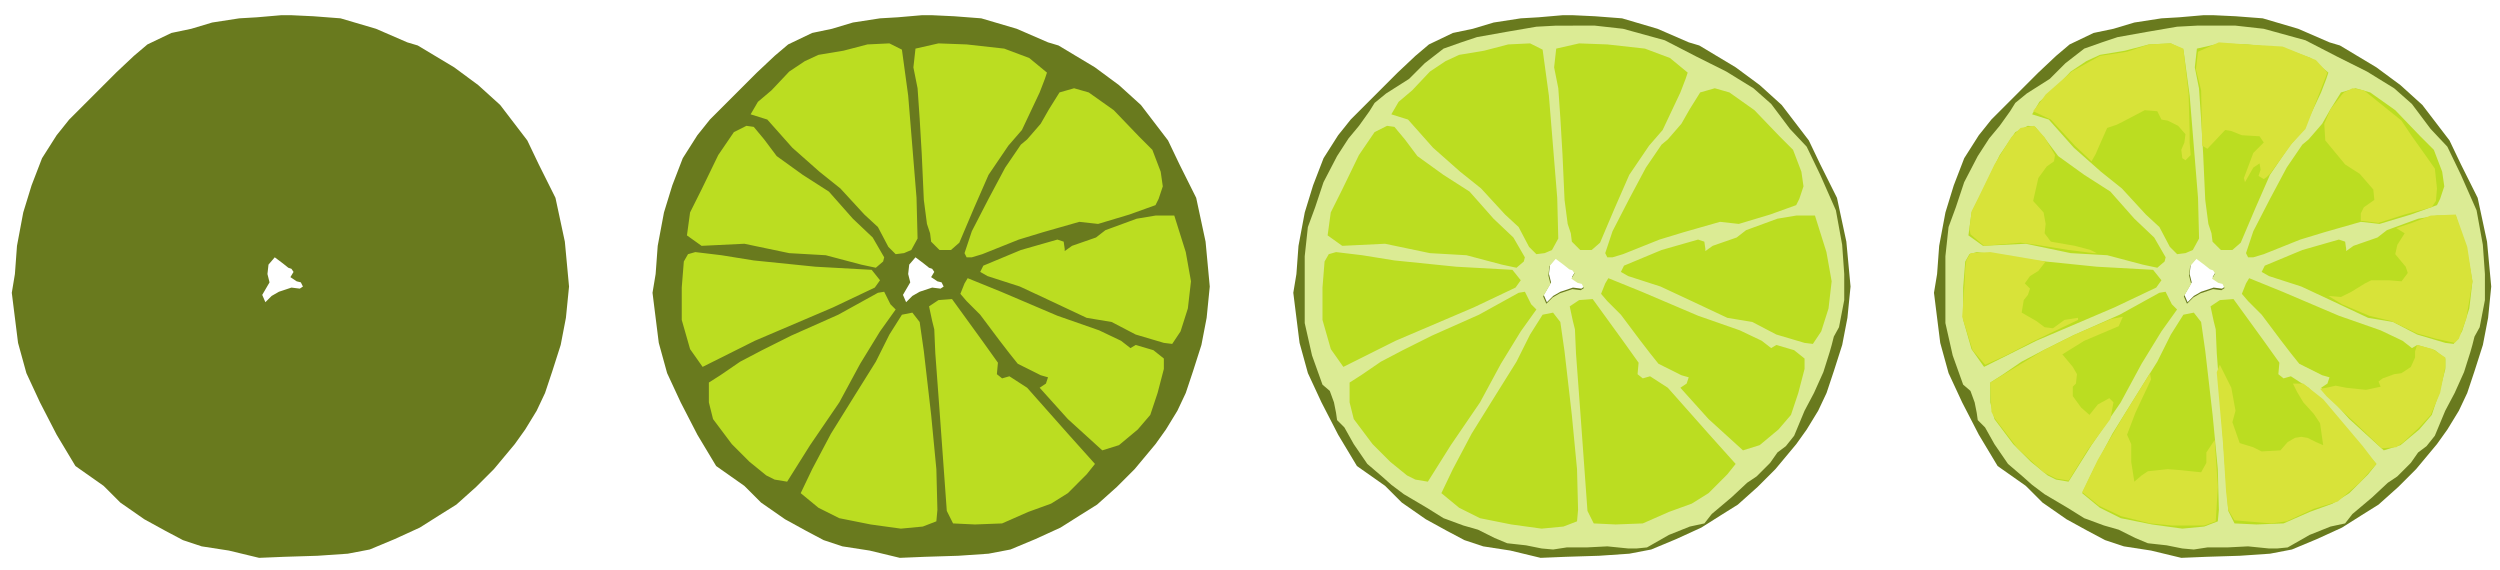 <svg xmlns="http://www.w3.org/2000/svg" viewBox="0 0 2257.4 514.37"><path fill="#fff" d="M0 0h2257.4v514.37H0z"/><path d="M253.75 13.741l-21.688 1.875-16 .938-24.5 3.78-18.844 5.657-17.906 3.75-21.688 10.375-12.25 10.375-16 15.062-20.75 20.75-21.656 21.656-7.531 9.437-3.781 4.688-13.188 20.75-9.438 24.5-7.531 24.5-5.656 30.156-1.875 25.438-2.813 16.938 1.875 15.094 3.781 30.156 7.532 27.312 12.25 26.375 15.063 29.219 16.969 28.28 25.438 17.907 15.062 15.062 21.688 15.094 18.844 10.344 16.03 8.5 16.939 5.625 24.5 3.781 27.344 6.594 22.594-.938 30.156-.937 27.344-1.875 19.78-3.781 22.626-9.438 22.594-10.344 17.906-11.312 15.094-9.437 17.875-16 16.03-16.031 18.845-22.594 9.437-13.22 10.344-16.937 7.563-16.031 6.593-19.781 7.532-23.562 4.718-24.5 2.813-28.25-3.781-40.531-8.47-39.562-15.061-30.156-10.375-21.688-24.5-32.031-19.781-17.906-21.687-16.031-32.97-19.781-9.437-2.813-28.25-12.25-32.03-9.437-24.5-1.875-19.813-.938h-9.406zm-5.656 218.59l7.531 5.656 4.719 3.781 2.812.938 1.906 2.812-2.843 4.72 5.656 3.78 3.781.938 1.875 3.781-2.812 1.875-7.563-.937-11.28 3.75-6.594 3.78-5.657 5.657-2.843-6.594 6.593-11.312-1.875-7.531.938-8.5 5.656-6.594zM832.3 13.741l-21.688 1.875-16 .938-24.5 3.78-18.844 5.657-17.906 3.75-21.688 10.375-12.25 10.375-16 15.062-20.75 20.75-21.656 21.656-7.531 9.437-3.781 4.688-13.188 20.75-9.438 24.5-7.531 24.5-5.656 30.156-1.875 25.438-2.813 16.938 1.875 15.094 3.781 30.156 7.532 27.312 12.25 26.375 15.063 29.219 16.969 28.28 25.438 17.907 15.062 15.062 21.688 15.094 18.844 10.344 16.03 8.5 16.939 5.625 24.5 3.781 27.344 6.594 22.594-.938 30.156-.937 27.344-1.875 19.78-3.781 22.626-9.438 22.594-10.344 17.906-11.312 15.094-9.437 17.875-16 16.03-16.031 18.845-22.594 9.437-13.22 10.344-16.937 7.563-16.031 6.593-19.781 7.532-23.562 4.718-24.5 2.813-28.25-3.781-40.531-8.47-39.562-15.061-30.156-10.375-21.688-24.5-32.031-19.781-17.906-21.687-16.031-32.97-19.781-9.437-2.813-28.25-12.25-32.03-9.437-24.5-1.875-19.813-.938h-9.406zm-5.656 218.59l7.531 5.656 4.719 3.781 2.812.938 1.906 2.812-2.843 4.72 5.656 3.78 3.781.938 1.875 3.781-2.812 1.875-7.563-.937-11.28 3.75-6.594 3.78-5.657 5.657-2.843-6.594 6.593-11.312-1.875-7.531.938-8.5 5.656-6.594z" fill="#697a1e"/><path d="M677.77 103.25l6.596-11.307 12.25-10.365 16.018-16.961 14.134-9.423 12.25-5.653 22.614-3.77 21.672-5.653 19.788-.942 11.307 5.653 5.654 41.46 7.538 92.342.942 36.748-5.654 10.365-6.595 2.827-7.539.942-6.595-6.596-9.423-17.903-12.25-11.307-21.672-23.557-18.845-15.076-24.5-21.672-22.613-25.44-15.076-4.712zM826.65 43.889l20.73-4.711 25.441.942 33.922 3.77 22.614 8.48 16.018 13.191-1.884 5.654-4.712 12.25-16.019 33.921-12.249 14.134-17.903 26.383-13.192 30.153-13.192 31.095-7.538 6.596h-10.365l-7.538-7.538-.942-7.538-2.827-8.48-2.827-21.673-1.885-41.46-1.884-32.037-1.885-27.326-3.769-18.845 1.885-16.96zM956.68 83.464l13.192-3.77 13.192 3.77 22.614 16.019 22.614 23.557 12.25 12.249 7.538 19.788 1.885 13.192-3.77 11.307-2.826 5.654-23.557 8.48-28.268 8.48-16.961-1.884-19.788 5.654-13.192 3.769-21.672 6.596-14.134 5.653-18.845 7.538-9.423 2.827h-4.711l-1.885-3.77 6.596-19.787 15.076-29.21 15.076-28.268 14.134-20.73 5.654-4.711 12.249-14.134 7.538-13.192 4.711-7.538 4.712-7.539zM887.9 239.88l33.922-14.134 32.979-9.423 5.654 1.885.942 6.596v1.884l6.596-4.711 21.672-7.538 8.48-6.596 28.268-10.365 16.961-2.827h16.961l10.365 32.98 4.712 26.382-2.827 24.5-6.596 20.73-7.538 11.306-7.538-.942-25.441-7.538-21.672-11.307-22.614-3.77-32.037-15.075-28.268-13.192-29.21-9.423-6.596-3.77 2.826-5.653zM867.17 265.32l3.77-9.423 2.826-4.711 30.152 12.249 50.882 21.672 37.69 13.192 19.789 9.423 8.48 6.596 4.712-2.827 16.019 4.711 9.422 7.538v9.423l-5.653 21.672-6.596 19.788-11.307 13.192-16.961 14.134-15.076 4.711-31.095-28.268-25.441-28.268 5.653-3.769 1.885-5.653-6.596-1.885-20.73-10.365-7.538-9.423-9.423-12.249-16.96-22.614-12.25-12.249-5.654-6.596zM838.9 276.63l8.48-5.654 12.25-.942 27.326 37.691 14.134 19.788-.942 10.365 4.711 3.77 6.596-1.885 16.02 10.365 36.747 41.46 24.5 27.326-7.539 9.422-16.96 16.961-15.077 9.423-20.73 7.538-23.557 10.365-24.499.942-19.788-.942-5.653-11.307-6.596-91.4-3.77-50.882-.942-21.672-1.884-7.538-2.827-13.192zM814.4 284.17l9.423-1.885 6.596 8.48 3.769 26.384 6.595 57.478 4.712 48.998.942 36.748-.942 10.365-12.25 4.711-19.788 1.885-27.326-3.77-28.268-5.653-18.845-9.423-16.02-13.192 10.366-21.672 16.96-32.037 21.673-34.864 18.845-30.153 12.249-24.499 11.307-17.903zM710.75 434.93l20.73-32.979 26.384-38.633 18.845-34.864 17.903-29.21 14.134-19.788-4.711-4.711-5.654-11.307-5.653.942-35.806 19.788-42.402 18.845-26.383 13.192-19.788 10.365-17.904 12.249-10.365 6.596v17.903l3.77 15.076 16.96 22.614 16.02 16.02 15.075 12.248 7.539 3.77 11.307 1.884zM634.43 331.28l47.113-23.557 70.67-30.153 37.691-17.903 4.711-6.596-7.538-9.423-50.882-2.826-55.594-5.654-29.21-4.711-23.557-2.827-6.596 1.884-3.769 6.596-1.884 23.557v29.21l7.538 26.383 11.307 16.02zM620.29 212.56l13.192 9.423 38.633-1.885 40.518 8.48 32.979 1.885 32.037 8.48 13.192 2.827 6.596-5.653.942-3.77-10.365-17.902-17.903-16.961-21.672-24.5-23.557-15.075-23.557-16.961-11.307-15.076-9.423-11.307-6.595-.943-11.307 5.654-14.134 20.73-15.076 31.095-10.365 20.73-2.827 20.73z" fill="#bbdd21"/><path d="M1410.9 13.741l-21.688 1.875-16 .938-24.5 3.78-18.844 5.657-17.906 3.75-21.688 10.375-12.25 10.375-16 15.062-20.75 20.75-21.656 21.656-7.531 9.437-3.781 4.688-13.188 20.75-9.438 24.5-7.531 24.5-5.656 30.156-1.875 25.438-2.813 16.938 1.875 15.094 3.781 30.156 7.532 27.312 12.25 26.375 15.063 29.219 16.969 28.28 25.438 17.907 15.062 15.062 21.688 15.094 18.844 10.344 16.03 8.5 16.939 5.625 24.5 3.781 27.344 6.594 22.594-.938 30.156-.937 27.344-1.875 19.78-3.781 22.626-9.438 22.594-10.344 17.906-11.312 15.094-9.437 17.875-16 16.03-16.031 18.845-22.594 9.437-13.22 10.344-16.937 7.563-16.031 6.593-19.781 7.532-23.562 4.718-24.5 2.813-28.25-3.781-40.531-8.47-39.562-15.061-30.156-10.375-21.688-24.5-32.031-19.781-17.906-21.687-16.031-32.97-19.781-9.437-2.813-28.25-12.25-32.03-9.437-24.5-1.875-19.813-.938h-9.406zm-5.656 218.59l7.531 5.656 4.719 3.781 2.812.938 1.906 2.812-2.843 4.72 5.656 3.78 3.781.938 1.875 3.781-2.812 1.875-7.563-.937-11.28 3.75-6.594 3.78-5.657 5.657-2.843-6.594 6.593-11.312-1.875-7.531.938-8.5 5.656-6.594z" fill="#697a1e"/><path d="M1405.2 23.148l-17.906.969-27.312 4.687-26.406 4.72-14.125 4.718-16 5.656-16.969 13.188-14.125 14.125-20.75 13.188-10.375 8.5-4.687 7.531-9.438 13.188-9.406 11.312-10.375 16-12.25 23.562-7.531 22.625-6.594 17.906-2.844 26.375v60.312l6.594 29.22 9.437 26.374 6.594 5.657 3.781 10.344 1.875 9.437.938 6.594 6.594 6.594 8.468 15.094 12.25 17.875 13.22 11.312 8.468 7.53 11.313 8.5 20.719 12.25 15.094 9.407 17.875 6.594 13.219 3.781 15.062 7.531 11.312 4.72 8.469.937 8.5.937 14.125 2.844 10.375.937 12.25-1.875h17.875l18.875-.968 18.844 1.906h7.531l9.406-.938 19.812-11.312 18.844-7.53 13.188-2.845 6.594-8.469 17.906-15.094 14.125-13.187 8.469-5.657 12.25-12.25 6.593-9.406 7.563-5.656 7.531-9.438 9.406-22.594 8.5-16.03 8.47-18.845 5.655-17.906 1.875-6.593 1.907-7.532 4.687-8.5 4.719-24.5v-23.53l-1.875-26.407-5.656-31.094-14.125-32.03-12.25-25.439-15.094-16.03-16.97-22.595-16-14.125-24.5-15.094-26.374-13.188-29.22-15.062-37.686-10.375-25.438-2.843H1405.2zm-.469 210.59l7.532 5.656 4.718 3.781 2.813.938 1.906 2.844-2.844 4.687 5.657 3.781 3.78.938 1.876 3.781-2.813 1.875-7.562-.937-11.281 3.75-6.594 3.78-5.656 5.657-2.844-6.594 6.594-11.312-1.875-7.531.937-8.469 5.657-6.625z" fill="#dbeb94"/><path d="M1256.3 103.25l6.596-11.307 12.25-10.365 16.018-16.961 14.134-9.423 12.25-5.653 22.614-3.77 21.672-5.653 19.788-.942 11.307 5.653 5.654 41.46 7.538 92.342.942 36.748-5.654 10.365-6.596 2.827-7.538.942-6.596-6.596-9.422-17.903-12.25-11.307-21.672-23.557-18.845-15.076-24.5-21.672-22.613-25.44-15.076-4.712zM1405.2 43.889l20.73-4.711 25.441.942 33.922 3.77 22.614 8.48 16.018 13.191-1.884 5.654-4.712 12.25-16.019 33.921-12.249 14.134-17.903 26.383-13.192 30.153-13.192 31.095-7.538 6.596h-10.365l-7.538-7.538-.942-7.538-2.827-8.48-2.827-21.673-1.884-41.46-1.885-32.037-1.885-27.326-3.769-18.845 1.885-16.96zM1535.2 83.464l13.192-3.77 13.192 3.77 22.614 16.019 22.614 23.557 12.25 12.249 7.538 19.788 1.885 13.192-3.77 11.307-2.826 5.654-23.557 8.48-28.268 8.48-16.961-1.884-19.788 5.654-13.192 3.769-21.672 6.596-14.134 5.653-18.845 7.538-9.423 2.827h-4.711l-1.885-3.77 6.596-19.787 15.076-29.21 15.076-28.268 14.134-20.73 5.654-4.711 12.249-14.134 7.538-13.192 4.711-7.538 4.712-7.539zM1466.4 239.88l33.922-14.134 32.979-9.423 5.654 1.885.942 6.596v1.884l6.596-4.711 21.672-7.538 8.48-6.596 28.268-10.365 16.961-2.827h16.961l10.365 32.98 4.712 26.382-2.827 24.5-6.596 20.73-7.538 11.306-7.538-.942-25.441-7.538-21.672-11.307-22.614-3.77-32.037-15.075-28.268-13.192-29.21-9.423-6.596-3.77 2.826-5.653zM1445.7 265.32l3.77-9.423 2.826-4.711 30.152 12.249 50.882 21.672 37.69 13.192 19.789 9.423 8.48 6.596 4.712-2.827 16.019 4.711 9.422 7.538v9.423l-5.653 21.672-6.596 19.788-11.307 13.192-16.961 14.134-15.076 4.711-31.095-28.268-25.441-28.268 5.653-3.769 1.885-5.653-6.596-1.885-20.73-10.365-7.538-9.423-9.423-12.249-16.96-22.614-12.25-12.249-5.654-6.596zM1417.4 276.63l8.48-5.654 12.25-.942 27.326 37.691 14.134 19.788-.942 10.365 4.712 3.77 6.595-1.885 16.02 10.365 36.747 41.46 24.5 27.326-7.539 9.422-16.96 16.961-15.077 9.423-20.73 7.538-23.557 10.365-24.499.942-19.788-.942-5.653-11.307-6.596-91.4-3.77-50.882-.942-21.672-1.884-7.538-2.827-13.192zM1392.9 284.17l9.423-1.885 6.596 8.48 3.769 26.384 6.596 57.478 4.71 48.998.943 36.748-.942 10.365-12.25 4.711-19.788 1.885-27.326-3.77-28.268-5.653-18.845-9.423-16.02-13.192 10.366-21.672 16.96-32.037 21.673-34.864 18.845-30.153 12.249-24.499 11.307-17.903zM1289.3 434.93l20.73-32.979 26.384-38.633 18.845-34.864 17.903-29.21 14.134-19.788-4.711-4.711-5.654-11.307-5.654.942-35.806 19.788-42.402 18.845-26.383 13.192-19.788 10.365-17.903 12.249-10.365 6.596v17.903l3.77 15.076 16.96 22.614 16.02 16.02 15.075 12.248 7.539 3.77 11.307 1.884zM1213 331.28l47.113-23.557 70.67-30.153 37.691-17.903 4.711-6.596-7.538-9.423-50.882-2.826-55.594-5.654-29.21-4.711-23.557-2.827-6.596 1.884-3.769 6.596-1.884 23.557v29.21l7.538 26.383L1213 331.28zM1198.8 212.56l13.192 9.423 38.633-1.885 40.518 8.48 32.979 1.885 32.037 8.48 13.192 2.827 6.596-5.653.942-3.77-10.365-17.902-17.903-16.961-21.672-24.5-23.557-15.075-23.557-16.961-11.307-15.076-9.423-11.307-6.595-.943-11.307 5.654-14.134 20.73-15.076 31.095-10.365 20.73-2.827 20.73z" fill="#bbdd21"/><path d="M1989.409 13.742l-21.688 1.875-16 .938-24.5 3.78-18.844 5.657-17.906 3.75-21.688 10.375-12.25 10.375-16 15.062-20.75 20.75-21.656 21.656-7.531 9.437-3.781 4.688-13.188 20.75-9.438 24.5-7.531 24.5-5.656 30.156-1.875 25.438-2.813 16.938 1.875 15.094 3.781 30.156 7.532 27.312 12.25 26.375 15.063 29.219 16.969 28.28 25.438 17.907 15.062 15.062 21.688 15.094 18.844 10.344 16.03 8.5 16.939 5.625 24.5 3.781 27.344 6.594 22.594-.938 30.156-.937 27.344-1.875 19.78-3.781 22.626-9.438 22.594-10.344 17.906-11.312 15.094-9.437 17.875-16 16.03-16.031 18.845-22.594 9.437-13.22 10.344-16.937 7.563-16.031 6.593-19.781 7.532-23.562 4.718-24.5 2.813-28.25-3.781-40.531-8.47-39.562-15.061-30.156-10.375-21.688-24.5-32.031-19.781-17.906-21.687-16.031-32.97-19.781-9.437-2.813-28.25-12.25-32.03-9.437-24.5-1.875-19.813-.938h-9.406zm-5.656 218.59l7.531 5.656 4.719 3.781 2.812.938 1.906 2.812-2.843 4.72 5.656 3.78 3.781.938 1.875 3.781-2.812 1.875-7.563-.937-11.28 3.75-6.594 3.78-5.657 5.657-2.843-6.594 6.593-11.312-1.875-7.531.938-8.5 5.656-6.594z" fill="#697a1e"/><path d="M1983.709 23.148l-17.906.969-27.312 4.687-26.406 4.72-14.125 4.718-16 5.656-16.969 13.188-14.125 14.125-20.75 13.188-10.375 8.5-4.687 7.531-9.438 13.188-9.406 11.312-10.375 16-12.25 23.562-7.531 22.625-6.594 17.906-2.844 26.375v60.312l6.594 29.22 9.437 26.374 6.594 5.656 3.781 10.344 1.875 9.438.938 6.594 6.594 6.594 8.468 15.094 12.25 17.875 13.22 11.312 8.468 7.53 11.313 8.5 20.719 12.25 15.094 9.407 17.875 6.594 13.219 3.781 15.062 7.531 11.312 4.719 8.469.937 8.5.938 14.125 2.844 10.375.937 12.25-1.875h17.875l18.875-.968 18.844 1.906h7.531l9.406-.938 19.812-11.312 18.844-7.531 13.188-2.844 6.594-8.469 17.906-15.094 14.125-13.188 8.469-5.656 12.25-12.25 6.593-9.406 7.563-5.656 7.531-9.438 9.406-22.594 8.5-16.03 8.47-18.845 5.655-17.906 1.875-6.593 1.907-7.532 4.687-8.5 4.719-24.5v-23.53l-1.875-26.407-5.656-31.094-14.125-32.03-12.25-25.439-15.094-16.03-16.97-22.595-16-14.125-24.5-15.094-26.374-13.188-29.22-15.062-37.686-10.375-25.438-2.843h-34.875zm-.469 210.59l7.532 5.656 4.718 3.781 2.813.938 1.906 2.844-2.844 4.687 5.657 3.781 3.78.938 1.876 3.781-2.813 1.875-7.562-.937-11.281 3.75-6.594 3.78-5.656 5.657-2.844-6.594 6.594-11.312-1.875-7.531.937-8.469 5.657-6.625z" fill="#dbeb94"/><path d="M1834.909 103.251l6.596-11.307 12.25-10.365 16.018-16.961 14.134-9.423 12.25-5.653 22.614-3.77 21.672-5.653 19.788-.942 11.307 5.653 5.654 41.46 7.538 92.342.942 36.748-5.654 10.365-6.595 2.827-7.539.942-6.595-6.596-9.423-17.903-12.25-11.307-21.672-23.557-18.845-15.076-24.5-21.672-22.613-25.44-15.076-4.712zM1983.709 43.889l20.73-4.711 25.441.942 33.922 3.77 22.614 8.48 16.018 13.191-1.885 5.654-4.71 12.25-16.02 33.921-12.249 14.134-17.903 26.383-13.192 30.153-13.192 31.095-7.538 6.596h-10.365l-7.538-7.538-.942-7.538-2.827-8.48-2.827-21.673-1.884-41.46-1.885-32.037-1.885-27.326-3.769-18.845 1.885-16.96zM2113.809 83.461l13.192-3.77 13.192 3.77 22.614 16.019 22.614 23.557 12.25 12.249 7.538 19.788 1.885 13.192-3.77 11.307-2.826 5.654-23.557 8.48-28.268 8.48-16.961-1.884-19.788 5.654-13.192 3.769-21.672 6.596-14.134 5.653-18.845 7.538-9.423 2.827h-4.711l-1.885-3.77 6.596-19.787 15.076-29.21 15.076-28.268 14.134-20.73 5.654-4.711 12.249-14.134 7.538-13.192 4.711-7.538 4.712-7.539zM2045.009 239.881l33.922-14.134 32.979-9.423 5.654 1.885.942 6.596v1.884l6.596-4.711 21.672-7.538 8.48-6.596 28.268-10.365 16.961-2.827h16.961l10.365 32.98 4.711 26.382-2.826 24.5-6.596 20.73-7.538 11.306-7.539-.942-25.44-7.538-21.673-11.307-22.614-3.77-32.037-15.075-28.268-13.192-29.21-9.423-6.595-3.77 2.826-5.653zM2024.309 265.321l3.77-9.423 2.826-4.711 30.152 12.249 50.882 21.672 37.69 13.192 19.789 9.423 8.48 6.596 4.712-2.827 16.019 4.711 9.422 7.538v9.423l-5.653 21.672-6.596 19.788-11.307 13.192-16.961 14.134-15.076 4.711-31.095-28.268-25.441-28.268 5.653-3.769 1.885-5.653-6.596-1.885-20.73-10.365-7.538-9.423-9.423-12.249-16.96-22.614-12.25-12.249-5.654-6.596zM1996.009 276.631l8.48-5.654 12.25-.942 27.326 37.691 14.134 19.788-.942 10.365 4.711 3.77 6.596-1.885 16.02 10.365 36.747 41.46 24.5 27.326-7.539 9.422-16.96 16.961-15.077 9.423-20.73 7.538-23.557 10.365-24.499.942-19.788-.942-5.653-11.307-6.596-91.4-3.77-50.882-.942-21.672-1.884-7.538-2.827-13.192zM1971.509 284.171l9.423-1.885 6.596 8.48 3.769 26.384 6.596 57.478 4.71 48.998.943 36.748-.942 10.365-12.25 4.711-19.788 1.885-27.326-3.77-28.268-5.653-18.845-9.423-16.02-13.192 10.366-21.672 16.96-32.037 21.673-34.864 18.845-30.153 12.249-24.499 11.307-17.903zM1867.809 434.931l20.73-32.979 26.384-38.633 18.845-34.864 17.903-29.21 14.134-19.788-4.711-4.711-5.654-11.307-5.654.942-35.806 19.788-42.402 18.845-26.383 13.192-19.788 10.365-17.903 12.249-10.365 6.596v17.903l3.77 15.076 16.96 22.614 16.02 16.02 15.075 12.248 7.539 3.77 11.307 1.884zM1791.509 331.281l47.113-23.557 70.67-30.153 37.691-17.903 4.711-6.596-7.538-9.423-50.882-2.826-55.594-5.654-29.21-4.711-23.557-2.827-6.596 1.884-3.769 6.596-1.884 23.557v29.21l7.538 26.383 11.307 16.02zM1777.409 212.551l13.192 9.423 38.633-1.885 40.518 8.48 32.979 1.885 32.037 8.48 13.192 2.827 6.596-5.653.942-3.77-10.365-17.902-17.903-16.961-21.672-24.5-23.557-15.075-23.557-16.961-11.307-15.076-9.423-11.307-6.595-.943-11.307 5.654-14.134 20.73-15.076 31.095-10.365 20.73-2.827 20.73z" fill="#bbdd21"/><path d="M2098.709 111.731l.942 15.076 17.903 21.672 13.192 8.48 12.25 14.134.941 9.423-9.422 6.596-2.827 5.654v6.596l16.019 1.884 23.557-7.538 24.499-6.596 3.769-5.654.942-11.307-1.884-17.903-11.307-16.019-9.423-13.192-9.423-14.134-33.922-27.326-10.365-1.884-7.538 3.769-1.884 1.885-10.365 13.192-5.654 13.192zM2102.509 267.211l11.307.942 9.423-4.711 12.25-7.538 5.653-2.827h16.018l11.307.942 5.654-7.538-1.885-5.653-9.422-11.307 1.884-8.48 6.596-10.366-7.538-4.711 14.134-4.711 16.96-6.596 22.615-.943 10.365 29.21 4.711 31.095-5.653 33.922-6.596 17.903-3.77 3.77-16.96-3.77-16.961-4.71-23.557-11.308-19.788-4.711-24.5-10.365-12.25-7.538zM2100.609 350.131l8.48-1.885 9.423 1.885 17.903 1.885 13.192-2.827-1.884-4.712 3.769-2.826 10.365-3.77 6.595-.942 8.48-5.653 3.77-8.48v-5.654l1.884-5.654 14.134 3.77 11.307 7.537v8.48l-4.71 23.558-8.481 19.788-10.365 11.307-14.134 13.192-6.596 4.71-13.192.943-21.672-20.73-28.268-26.383-5.654-6.596 5.654-.942zM2070.409 346.361l3.769 7.538 5.654 9.423 9.422 10.365 5.654 8.48 2.827 19.788-6.596-2.827-7.538-3.769-5.654-.942-5.654.942-6.595 3.77-6.596 7.537-16.961.943-7.538-3.77-12.25-3.768-6.595-18.845 2.826-10.365-3.769-20.73-10.365-20.73-2.826 6.595 5.653 64.074 2.827 44.287 1.884 16.02 5.654 9.422 32.98 2.827 14.133-1.885 24.5-11.307 21.671-6.595 19.788-16.961 15.076-16.961-12.249-16.02-35.806-42.401-17.903-14.134h-9.423zM1942.309 342.591l-14.134 30.153-7.538 19.788 3.769 8.48v16.02l2.827 17.902 6.596-5.653 5.653-3.77 17.903-1.884 12.25.942 8.48.943 9.423.942 4.712-8.48v-9.423l7.538-11.307 2.827 42.402-1.885 31.095-10.365 3.769h-29.21l-19.788-1.884-26.384-6.596-19.788-9.423-15.076-12.25 14.134-29.21 22.614-38.632 24.499-39.575.942 5.654zM1913.109 294.531l-31.095 13.192-19.788 12.249 9.423 11.307 3.769 6.596-.943 8.48-2.826 2.827v8.48l7.538 10.365 7.538 6.596 7.538-9.422 10.365-5.654 3.77 3.77-2.828 15.075-20.73 28.268-16.96 27.326-11.308-1.884-11.307-5.654-23.557-21.672-20.73-27.326-2.826-5.654-.943-26.383 48.056-29.21 28.268-14.134 32.98-14.134 10.364-1.884-3.769 8.48zM1779.309 228.571l17.903-.942 49.94 8.48-6.596 8.48-7.538 4.712-4.711 6.596 4.711 4.711-1.885 5.654-3.769 4.71-1.884 11.308 13.192 7.538 7.538 5.654 7.538.942 10.365-7.538 12.25-1.885v1.885l-41.46 19.788-23.557 12.249-18.845 8.48-11.307-13.192-9.422-30.153 1.884-26.383.942-17.903.943-6.596 3.769-6.596zM1779.309 211.611l12.25 10.365 32.979-2.827 14.134 1.885 29.21 4.711 22.614 2.827h2.827l-5.654-2.827-14.134-3.77-21.672-3.768-5.653-7.538.942-8.48-1.885-10.366-9.422-10.365 4.711-20.73 7.538-10.365 6.596-4.711.942-5.654-9.422-16.019-9.423-10.365-12.25 1.885-8.48 8.48-15.076 24.5-15.076 31.094-5.654 11.307-1.885 16.02.943 4.71zM1835.809 100.421l16.018 7.538 21.672 23.557 15.076 14.134 3.77-6.596 2.826-6.596 7.538-16.96 8.48-2.827 5.654-2.827 19.788-10.365 11.307.942 3.77 7.538 5.653.942 9.422 4.712 6.596 7.538-.942 7.538-2.827 6.596.943 7.538 2.826 1.884 4.712-4.711-.943-11.307v-10.365l-.942-33.922-4.711-40.517-11.307-4.711-19.788.942-19.788 6.596-24.5 3.769-25.44 14.134-23.557 20.73-4.712 6.596-6.595 8.48zM1984.709 46.716l-1.885 16.019 4.712 18.845.942 49.94 4.711 2.827 16.018-16.961 5.654.942 9.423 3.77 16.018.941 3.769 5.654-9.423 9.423-8.48 22.614.942 3.769 7.538-13.192 5.654-3.77.942 5.654-1.885 5.654 4.712 2.827 2.827-1.885 2.826-2.827 19.788-27.326 12.25-13.192 19.788-50.882-10.365-11.307-30.152-12.249-32.979-1.884-24.499-1.885-18.845 8.48z" fill="#d8e339"/></svg>